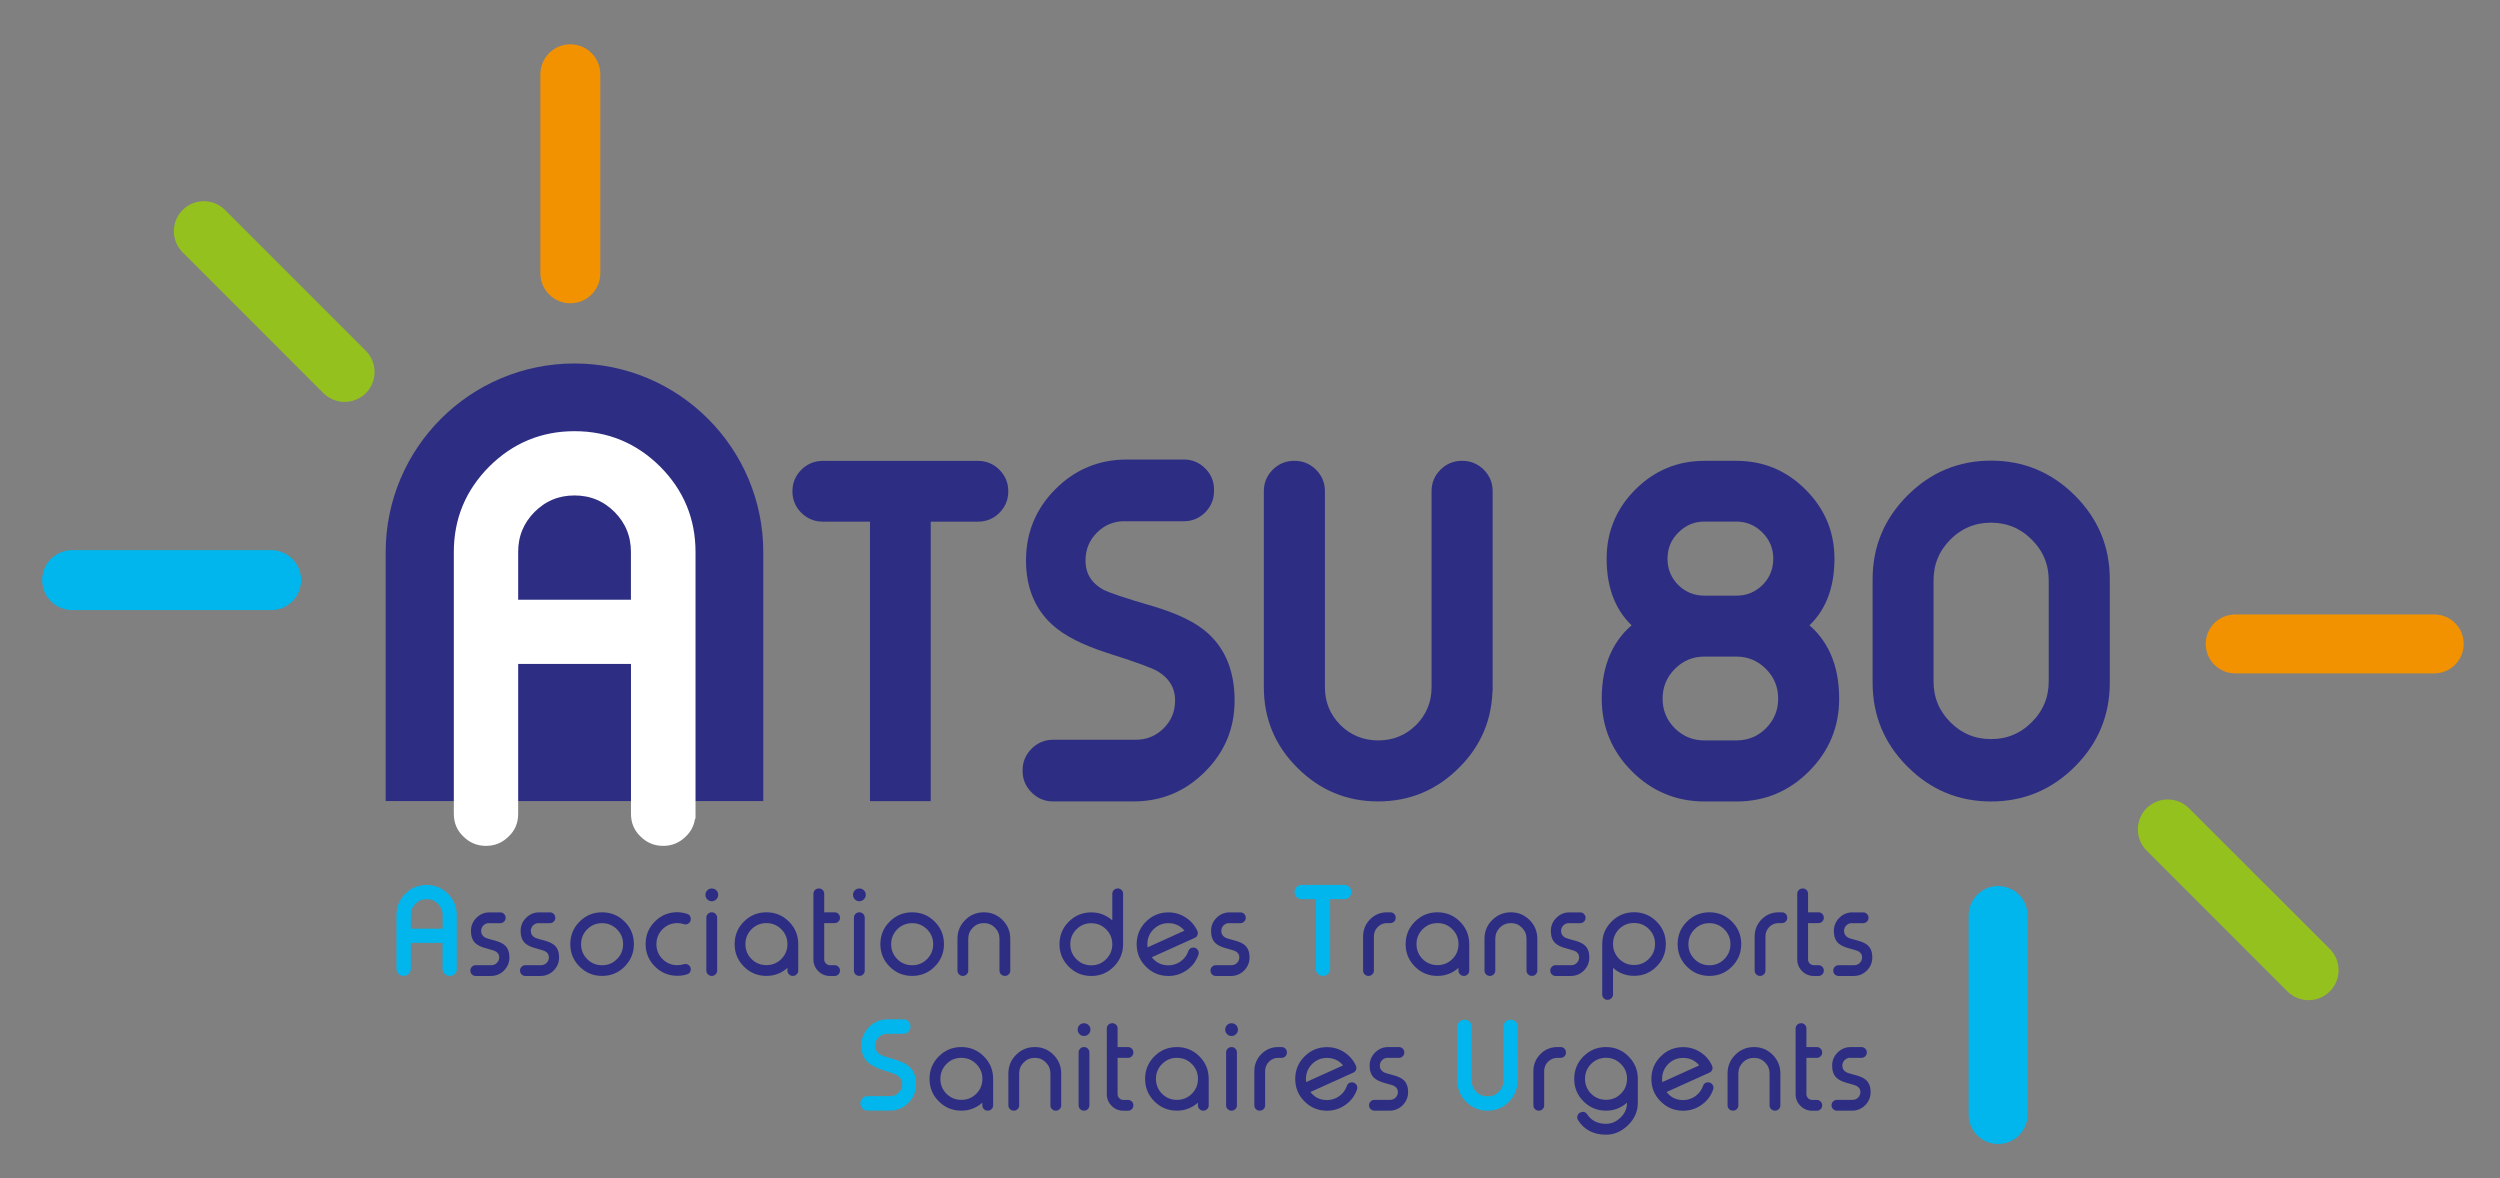 <?xml version="1.0" encoding="utf-8"?>
<!-- Generator: Adobe Illustrator 28.0.0, SVG Export Plug-In . SVG Version: 6.00 Build 0)  -->
<svg version="1.1" id="Calque_1" xmlns="http://www.w3.org/2000/svg" xmlns:xlink="http://www.w3.org/1999/xlink" x="0px" y="0px"
	 viewBox="0 0 382 180" style="enable-background:new 0 0 382 180;" xml:space="preserve">
<rect x="0" y="0" width="382" height="180" fill="#808080" stroke="none"/>
<style type="text/css">
	.st0{fill:#2D2E83;}
	.st1{fill:#F39200;stroke:#F39200;stroke-width:2.9;stroke-miterlimit:10;}
	.st2{fill:#95C11F;stroke:#95C11F;stroke-width:2.9;stroke-miterlimit:10;}
	.st3{fill:#00B6ED;stroke:#00B6ED;stroke-width:2.9;stroke-miterlimit:10;}
	.st4{fill:#2D2E83;stroke:#2D2E83;stroke-width:1.372;stroke-miterlimit:10;}
	.st5{fill:#FFFFFF;stroke:#FFFFFF;stroke-width:1.45;stroke-miterlimit:10;}
	.st6{fill:#00B6ED;}
	.st7{fill:#00B6ED;stroke:#00B6ED;stroke-width:2.745;stroke-miterlimit:10;}
	.st8{fill:#F39200;stroke:#F39200;stroke-width:2.745;stroke-miterlimit:10;}
</style>
<g>
	<g>
		<path class="st0" d="M116.64,122.4H58.93V84.39c0-15.94,12.92-28.85,28.85-28.85c15.94,0,28.85,12.92,28.85,28.85V122.4z"/>
	</g>
	<g>
		<path class="st1" d="M90.28,11.35v30.41c0,1.73-1.4,3.13-3.13,3.13c-1.73,0-3.13-1.4-3.13-3.13V11.35c0-1.73,1.4-3.13,3.13-3.13
			C88.88,8.22,90.28,9.62,90.28,11.35z"/>
	</g>
	<g>
		<path class="st2" d="M52.65,59.96c-0.8,0-1.6-0.31-2.22-0.92l-21.5-21.5c-1.22-1.22-1.22-3.21,0-4.43c1.22-1.22,3.21-1.22,4.43,0
			l21.51,21.51c1.22,1.22,1.22,3.21,0,4.43C54.26,59.66,53.45,59.96,52.65,59.96z"/>
	</g>
	<g>
		<path class="st3" d="M41.43,91.77H11.02c-1.73,0-3.13-1.4-3.13-3.13c0-1.73,1.4-3.13,3.13-3.13h30.41c1.73,0,3.13,1.4,3.13,3.13
			C44.56,90.37,43.16,91.77,41.43,91.77z"/>
	</g>
	<path class="st4" d="M133.62,121.73V79.02h-7.92c-1.06,0-1.98-0.38-2.76-1.13c-0.78-0.78-1.17-1.71-1.17-2.79v-0.06
		c0-1.08,0.39-2.01,1.17-2.79c0.78-0.76,1.7-1.14,2.76-1.14h23.75c1.08,0,2,0.38,2.76,1.14c0.78,0.78,1.17,1.71,1.17,2.79v0.06
		c0,1.08-0.39,2.01-1.17,2.79c-0.76,0.76-1.68,1.13-2.76,1.13h-7.92v42.71H133.62z"/>
	<path class="st4" d="M171.87,78.95c-1.86,0-3.44,0.65-4.74,1.95c-1.3,1.3-1.95,2.88-1.95,4.74c0,2.21,1,3.88,3.02,5.03
		c0.89,0.5,3.49,1.37,7.82,2.63c3.7,1.1,6.4,2.43,8.11,3.99c2.55,2.31,3.83,5.57,3.83,9.76c0,4.07-1.45,7.54-4.35,10.41
		c-2.88,2.88-6.34,4.31-10.38,4.31h-12.36c-1.06,0-1.98-0.39-2.76-1.17c-0.78-0.78-1.17-1.7-1.17-2.76v-0.19
		c0-1.06,0.39-1.98,1.17-2.76c0.78-0.78,1.7-1.17,2.76-1.17h12.68c1.84,0,3.42-0.65,4.74-1.95c1.3-1.3,1.95-2.88,1.95-4.74
		c0-2.16-1.01-3.85-3.02-5.06c-0.95-0.56-3.57-1.51-7.85-2.86c-3.7-1.21-6.39-2.58-8.08-4.12c-2.55-2.29-3.83-5.42-3.83-9.37
		c0-4.07,1.44-7.54,4.31-10.41c2.88-2.88,6.35-4.31,10.41-4.31h8.72c1.08,0,2.01,0.39,2.79,1.17c0.76,0.76,1.13,1.68,1.13,2.76v0.2
		c0,1.06-0.38,1.98-1.13,2.76c-0.78,0.78-1.71,1.17-2.79,1.17H171.87z"/>
	<path class="st4" d="M227.37,105c0,4.63-1.64,8.58-4.93,11.84c-3.29,3.29-7.25,4.93-11.87,4.93c-4.61,0-8.55-1.64-11.84-4.93
		c-3.29-3.26-4.93-7.21-4.93-11.84V75.03c0-1.08,0.39-2.01,1.17-2.79c0.78-0.76,1.7-1.14,2.76-1.14h0.1c1.06,0,1.98,0.38,2.76,1.14
		c0.78,0.78,1.17,1.71,1.17,2.79V105c0,2.44,0.85,4.53,2.56,6.26c1.73,1.71,3.82,2.56,6.26,2.56c2.47,0,4.56-0.85,6.29-2.56
		c1.71-1.73,2.56-3.82,2.56-6.26V75.03c0-1.08,0.39-2.01,1.17-2.79c0.78-0.76,1.7-1.14,2.76-1.14h0.1c1.06,0,1.98,0.38,2.76,1.14
		c0.78,0.78,1.17,1.71,1.17,2.79V105z"/>
	<path class="st4" d="M265.31,71.1c3.93,0,7.3,1.39,10.09,4.19c2.81,2.79,4.22,6.15,4.22,10.09c0,4.46-1.39,7.85-4.18,10.19
		c3.26,2.51,4.9,6.24,4.9,11.19c0,4.13-1.47,7.67-4.41,10.61c-2.92,2.94-6.46,4.41-10.61,4.41h-4.87c-4.13,0-7.67-1.47-10.61-4.41
		c-2.94-2.94-4.41-6.48-4.41-10.61c0-4.95,1.64-8.68,4.93-11.19c-2.79-2.34-4.18-5.73-4.18-10.19c0-3.94,1.39-7.3,4.18-10.09
		c2.79-2.79,6.15-4.19,10.09-4.19H265.31z M265.31,113.82c1.97,0,3.63-0.68,5-2.04c1.38-1.38,2.08-3.06,2.08-5.03
		c0-1.97-0.69-3.64-2.08-5.03c-1.38-1.38-3.05-2.08-5-2.08h-4.87c-1.95,0-3.61,0.69-5,2.08c-1.38,1.38-2.08,3.06-2.08,5.03
		c0,1.97,0.69,3.64,2.08,5.03c1.38,1.36,3.05,2.04,5,2.04H265.31z M265.31,91.7c1.75,0,3.24-0.61,4.48-1.82
		c1.23-1.23,1.85-2.74,1.85-4.51c0-1.75-0.62-3.24-1.85-4.48c-1.25-1.25-2.75-1.88-4.48-1.88h-4.87c-1.73,0-3.22,0.63-4.48,1.88
		c-1.23,1.23-1.85,2.72-1.85,4.48c0,1.77,0.62,3.28,1.85,4.51c1.23,1.21,2.72,1.82,4.48,1.82H265.31z"/>
	<path class="st4" d="M316.56,76.2c3.42,3.42,5.13,7.51,5.13,12.29v15.83c0,4.8-1.71,8.91-5.13,12.33
		c-3.42,3.42-7.53,5.13-12.33,5.13c-4.78,0-8.88-1.71-12.29-5.13c-3.42-3.42-5.12-7.53-5.12-12.33V88.49
		c0-4.78,1.71-8.88,5.12-12.29c3.42-3.42,7.51-5.13,12.29-5.13C309.03,71.07,313.14,72.78,316.56,76.2z M297.52,81.97
		c-1.84,1.86-2.76,4.1-2.76,6.71v15.44c0,2.62,0.92,4.85,2.76,6.71c1.86,1.86,4.1,2.79,6.71,2.79c2.62,0,4.85-0.93,6.71-2.79
		c1.86-1.86,2.79-4.1,2.79-6.71V88.68c0-2.62-0.93-4.85-2.79-6.71c-1.86-1.86-4.1-2.79-6.71-2.79
		C301.61,79.18,299.38,80.11,297.52,81.97z"/>
	<g>
		<path class="st5" d="M105.52,124.38c0,1.17-0.41,2.14-1.23,2.91c-0.82,0.82-1.79,1.23-2.91,1.23h-0.1c-1.12,0-2.09-0.41-2.91-1.23
			c-0.82-0.78-1.23-1.75-1.23-2.91v-23.66H78.45v23.66c0,1.17-0.41,2.14-1.23,2.91c-0.82,0.82-1.79,1.23-2.91,1.23h-0.1
			c-1.12,0-2.09-0.41-2.91-1.23c-0.82-0.78-1.23-1.75-1.23-2.91V84.34c0-4.89,1.74-9.07,5.21-12.55c3.47-3.45,7.64-5.18,12.51-5.18
			c4.89,0,9.07,1.73,12.55,5.18c3.47,3.47,5.21,7.66,5.21,12.55V124.38z M97.13,92.36v-8.02c0-2.58-0.9-4.79-2.71-6.62
			c-1.83-1.83-4.05-2.74-6.65-2.74c-2.58,0-4.79,0.92-6.61,2.74c-1.81,1.83-2.71,4.03-2.71,6.62v8.02H97.13z"/>
	</g>
	<path class="st6" d="M69.81,148.04c0,0.3-0.11,0.56-0.32,0.76c-0.21,0.21-0.47,0.32-0.76,0.32h-0.03c-0.29,0-0.54-0.11-0.76-0.32
		c-0.21-0.2-0.32-0.45-0.32-0.76v-3.97h-4.85v3.97c0,0.3-0.11,0.56-0.32,0.76c-0.21,0.21-0.47,0.32-0.76,0.32h-0.03
		c-0.29,0-0.54-0.11-0.76-0.32c-0.21-0.2-0.32-0.45-0.32-0.76v-8.22c0-1.27,0.45-2.36,1.35-3.26c0.9-0.9,1.99-1.34,3.25-1.34
		c1.27,0,2.36,0.45,3.26,1.34c0.9,0.9,1.35,1.99,1.35,3.26V148.04z M67.63,141.9v-2.08c0-0.67-0.24-1.24-0.7-1.72
		c-0.47-0.47-1.05-0.71-1.73-0.71c-0.67,0-1.24,0.24-1.72,0.71c-0.47,0.47-0.7,1.05-0.7,1.72v2.08H67.63z"/>
	<path class="st0" d="M74.72,141.05c-0.33,0-0.61,0.12-0.85,0.35c-0.23,0.24-0.35,0.52-0.35,0.85c0,0.46,0.22,0.81,0.66,1.04
		c0.14,0.07,0.65,0.23,1.54,0.46c0.66,0.19,1.15,0.43,1.46,0.73c0.44,0.42,0.66,1.02,0.66,1.81c0,0.78-0.28,1.45-0.83,2.01
		c-0.56,0.55-1.23,0.83-2.01,0.83h-2.32c-0.22,0-0.41-0.08-0.57-0.24c-0.16-0.15-0.24-0.34-0.24-0.57v-0.02
		c0-0.23,0.08-0.42,0.24-0.58c0.16-0.16,0.35-0.24,0.57-0.24h2.41c0.33,0,0.61-0.12,0.84-0.35c0.23-0.23,0.35-0.51,0.35-0.84
		c0-0.44-0.22-0.77-0.66-0.98c-0.1-0.05-0.61-0.2-1.54-0.46c-0.66-0.2-1.15-0.45-1.46-0.75c-0.44-0.43-0.66-1.05-0.66-1.85
		c0-0.78,0.28-1.45,0.83-2c0.56-0.56,1.23-0.84,2.01-0.84h1.64c0.23,0,0.42,0.08,0.58,0.24c0.16,0.16,0.24,0.35,0.24,0.58v0.02
		c0,0.23-0.08,0.42-0.24,0.57c-0.16,0.16-0.35,0.24-0.58,0.24H74.72z"/>
	<path class="st0" d="M82.31,141.05c-0.33,0-0.61,0.12-0.85,0.35c-0.23,0.24-0.35,0.52-0.35,0.85c0,0.46,0.22,0.81,0.66,1.04
		c0.14,0.07,0.65,0.23,1.54,0.46c0.66,0.19,1.15,0.43,1.46,0.73c0.44,0.42,0.66,1.02,0.66,1.81c0,0.78-0.28,1.45-0.83,2.01
		c-0.56,0.55-1.23,0.83-2.01,0.83h-2.32c-0.22,0-0.41-0.08-0.57-0.24c-0.16-0.15-0.24-0.34-0.24-0.57v-0.02
		c0-0.23,0.08-0.42,0.24-0.58c0.16-0.16,0.35-0.24,0.57-0.24h2.41c0.33,0,0.61-0.12,0.84-0.35c0.23-0.23,0.35-0.51,0.35-0.84
		c0-0.44-0.22-0.77-0.66-0.98c-0.1-0.05-0.61-0.2-1.54-0.46c-0.66-0.2-1.15-0.45-1.46-0.75c-0.44-0.43-0.66-1.05-0.66-1.85
		c0-0.78,0.28-1.45,0.83-2c0.56-0.56,1.23-0.84,2.01-0.84h1.64c0.23,0,0.42,0.08,0.58,0.24c0.16,0.16,0.24,0.35,0.24,0.58v0.02
		c0,0.23-0.08,0.42-0.24,0.57c-0.16,0.16-0.35,0.24-0.58,0.24H82.31z"/>
	<path class="st0" d="M92,139.4c1.34,0,2.49,0.47,3.44,1.42c0.95,0.95,1.42,2.09,1.42,3.44c0,1.34-0.48,2.49-1.42,3.44
		c-0.95,0.95-2.09,1.42-3.44,1.42c-1.34,0-2.49-0.47-3.44-1.42c-0.95-0.95-1.42-2.09-1.42-3.44c0-1.34,0.47-2.49,1.42-3.44
		C89.51,139.87,90.65,139.4,92,139.4z M92,141.06c-0.89,0-1.65,0.31-2.28,0.94c-0.62,0.63-0.93,1.39-0.93,2.28
		c0,0.88,0.31,1.64,0.93,2.27c0.63,0.63,1.39,0.94,2.28,0.94c0.89,0,1.65-0.31,2.27-0.94c0.63-0.63,0.94-1.39,0.94-2.27
		c0-0.89-0.31-1.65-0.94-2.28C93.64,141.38,92.89,141.06,92,141.06z"/>
	<path class="st0" d="M104.98,139.63c0.38,0.12,0.57,0.38,0.57,0.77v0.04c0,0.27-0.11,0.49-0.33,0.65
		c-0.23,0.17-0.47,0.21-0.73,0.12c-0.32-0.11-0.64-0.16-0.98-0.16c-0.89,0-1.65,0.31-2.28,0.94c-0.62,0.63-0.93,1.39-0.93,2.28
		c0,0.88,0.31,1.64,0.93,2.27c0.63,0.63,1.39,0.94,2.28,0.94c0.34,0,0.66-0.05,0.98-0.15c0.26-0.08,0.5-0.04,0.73,0.12
		c0.22,0.16,0.33,0.38,0.33,0.66c0,0.39-0.19,0.65-0.57,0.77c-0.47,0.15-0.96,0.22-1.47,0.22c-1.34,0-2.49-0.47-3.44-1.42
		c-0.95-0.95-1.42-2.09-1.42-3.44c0-1.34,0.47-2.49,1.42-3.44c0.95-0.95,2.1-1.42,3.44-1.42
		C104.01,139.4,104.5,139.48,104.98,139.63z"/>
	<path class="st0" d="M108.76,137.71c-0.27,0-0.5-0.09-0.69-0.29c-0.19-0.19-0.28-0.42-0.28-0.69c0-0.27,0.09-0.5,0.28-0.69
		c0.19-0.19,0.42-0.28,0.69-0.28c0.27,0,0.5,0.09,0.69,0.28c0.2,0.19,0.29,0.42,0.29,0.69c0,0.27-0.1,0.5-0.29,0.69
		C109.26,137.61,109.03,137.71,108.76,137.71z M108.77,139.4c0.22,0,0.42,0.08,0.57,0.24c0.16,0.16,0.24,0.35,0.24,0.58v8.09
		c0,0.23-0.08,0.42-0.24,0.57c-0.15,0.16-0.34,0.24-0.57,0.24h-0.02c-0.23,0-0.42-0.08-0.58-0.24c-0.16-0.15-0.24-0.34-0.24-0.57
		v-8.09c0-0.23,0.08-0.42,0.24-0.58c0.16-0.16,0.35-0.24,0.58-0.24H108.77z"/>
	<path class="st0" d="M120.55,140.82c0.95,0.95,1.42,2.09,1.42,3.44v4.05c0,0.23-0.08,0.42-0.24,0.57
		c-0.16,0.16-0.35,0.24-0.57,0.24h-0.03c-0.22,0-0.41-0.08-0.57-0.24c-0.16-0.15-0.24-0.34-0.24-0.57v-0.41
		c-0.92,0.81-1.99,1.22-3.21,1.22c-1.34,0-2.49-0.47-3.44-1.42c-0.95-0.95-1.42-2.09-1.42-3.44c0-1.34,0.47-2.49,1.42-3.44
		c0.95-0.95,2.09-1.42,3.44-1.42C118.45,139.4,119.6,139.87,120.55,140.82z M114.83,141.99c-0.62,0.63-0.93,1.39-0.93,2.27
		c0,0.89,0.31,1.65,0.93,2.28c0.63,0.62,1.39,0.93,2.28,0.93c0.89,0,1.65-0.31,2.27-0.93c0.63-0.63,0.94-1.39,0.94-2.28
		c0-0.88-0.31-1.64-0.94-2.27c-0.62-0.63-1.38-0.94-2.27-0.94C116.22,141.05,115.46,141.36,114.83,141.99z"/>
	<path class="st0" d="M125.13,135.75c0.22,0,0.41,0.08,0.57,0.23c0.16,0.16,0.24,0.35,0.24,0.58v2.84h1.6
		c0.22,0,0.41,0.08,0.57,0.24c0.16,0.16,0.24,0.35,0.24,0.58v0.02c0,0.23-0.08,0.42-0.24,0.57c-0.16,0.16-0.35,0.24-0.57,0.24h-1.6
		v5.55c0,0.24,0.09,0.45,0.26,0.62c0.17,0.17,0.38,0.26,0.63,0.26h0.71c0.22,0,0.41,0.08,0.57,0.24c0.16,0.16,0.24,0.35,0.24,0.58
		v0.02c0,0.23-0.08,0.42-0.24,0.57c-0.16,0.16-0.35,0.24-0.57,0.24h-0.71c-0.7,0-1.3-0.25-1.8-0.74c-0.49-0.5-0.74-1.09-0.74-1.79
		v-10.03c0-0.23,0.08-0.42,0.24-0.58c0.16-0.15,0.35-0.23,0.57-0.23H125.13z"/>
	<path class="st0" d="M131.31,137.71c-0.27,0-0.5-0.09-0.69-0.29c-0.19-0.19-0.28-0.42-0.28-0.69c0-0.27,0.09-0.5,0.28-0.69
		c0.19-0.19,0.42-0.28,0.69-0.28c0.27,0,0.5,0.09,0.69,0.28c0.2,0.19,0.29,0.42,0.29,0.69c0,0.27-0.1,0.5-0.29,0.69
		C131.8,137.61,131.57,137.71,131.31,137.71z M131.32,139.4c0.22,0,0.42,0.08,0.57,0.24c0.16,0.16,0.24,0.35,0.24,0.58v8.09
		c0,0.23-0.08,0.42-0.24,0.57c-0.15,0.16-0.34,0.24-0.57,0.24h-0.02c-0.23,0-0.42-0.08-0.58-0.24c-0.16-0.15-0.24-0.34-0.24-0.57
		v-8.09c0-0.23,0.08-0.42,0.24-0.58c0.16-0.16,0.35-0.24,0.58-0.24H131.32z"/>
	<path class="st0" d="M139.38,139.4c1.34,0,2.49,0.47,3.44,1.42c0.95,0.95,1.42,2.09,1.42,3.44c0,1.34-0.48,2.49-1.42,3.44
		c-0.95,0.95-2.09,1.42-3.44,1.42s-2.49-0.47-3.44-1.42c-0.95-0.95-1.42-2.09-1.42-3.44c0-1.34,0.47-2.49,1.42-3.44
		C136.9,139.87,138.04,139.4,139.38,139.4z M139.38,141.06c-0.89,0-1.65,0.31-2.28,0.94c-0.62,0.63-0.93,1.39-0.93,2.28
		c0,0.88,0.31,1.64,0.93,2.27c0.63,0.63,1.39,0.94,2.28,0.94c0.89,0,1.65-0.31,2.27-0.94c0.63-0.63,0.94-1.39,0.94-2.27
		c0-0.89-0.31-1.65-0.94-2.28C141.03,141.38,140.27,141.06,139.38,141.06z"/>
	<path class="st0" d="M147.95,148.31c0,0.23-0.08,0.42-0.24,0.57c-0.16,0.16-0.35,0.24-0.57,0.24h-0.03c-0.22,0-0.41-0.08-0.57-0.24
		c-0.16-0.15-0.24-0.34-0.24-0.57v-4.87c0-1.12,0.39-2.07,1.18-2.86c0.79-0.79,1.74-1.18,2.86-1.18c1.11,0,2.06,0.39,2.85,1.18
		c0.79,0.79,1.18,1.74,1.18,2.86v4.87c0,0.23-0.08,0.42-0.24,0.57c-0.15,0.16-0.34,0.24-0.57,0.24h-0.02
		c-0.23,0-0.42-0.08-0.58-0.24c-0.16-0.15-0.24-0.34-0.24-0.57v-4.87c0-0.66-0.23-1.22-0.69-1.69c-0.47-0.47-1.03-0.7-1.69-0.7
		c-0.67,0-1.23,0.23-1.7,0.7c-0.46,0.47-0.69,1.03-0.69,1.69V148.31z"/>
	<path class="st0" d="M170.8,135.75c0.22,0,0.41,0.08,0.57,0.23c0.16,0.16,0.24,0.35,0.24,0.58v7.73c-0.01,1.33-0.48,2.47-1.43,3.42
		s-2.09,1.42-3.43,1.42c-1.34,0-2.49-0.47-3.44-1.42c-0.95-0.95-1.42-2.09-1.42-3.44c0-1.34,0.47-2.49,1.42-3.44
		c0.95-0.95,2.1-1.42,3.44-1.42c1.22,0,2.29,0.41,3.21,1.22v-4.06c0-0.23,0.08-0.42,0.24-0.58c0.16-0.15,0.35-0.23,0.57-0.23H170.8z
		 M164.47,142.01c-0.62,0.63-0.93,1.39-0.93,2.28c0,0.88,0.31,1.64,0.93,2.27c0.63,0.63,1.39,0.94,2.28,0.94
		c0.89,0,1.65-0.31,2.27-0.94c0.63-0.63,0.94-1.39,0.94-2.27c0-0.89-0.31-1.65-0.94-2.28c-0.62-0.63-1.38-0.94-2.27-0.94
		C165.86,141.06,165.1,141.38,164.47,142.01z"/>
	<path class="st0" d="M182.95,142.24c0.09,0.2,0.1,0.41,0.03,0.62c-0.08,0.21-0.22,0.36-0.43,0.45c-0.83,0.37-1.92,0.87-3.28,1.48
		c-1.68,0.76-2.77,1.25-3.27,1.48c0.64,0.82,1.48,1.23,2.53,1.23c0.69,0,1.32-0.2,1.89-0.61c0.55-0.4,0.93-0.91,1.15-1.55
		c0.13-0.37,0.39-0.55,0.78-0.55c0.28,0,0.5,0.12,0.67,0.35c0.16,0.23,0.19,0.47,0.1,0.74c-0.33,0.96-0.91,1.74-1.74,2.33
		c-0.85,0.61-1.8,0.92-2.84,0.92c-1.34,0-2.49-0.47-3.44-1.42c-0.95-0.95-1.42-2.09-1.42-3.44c0-1.34,0.47-2.49,1.42-3.44
		c0.95-0.95,2.1-1.42,3.44-1.42c0.97,0,1.85,0.26,2.65,0.79C181.97,140.71,182.56,141.39,182.95,142.24z M178.53,141.06
		c-0.89,0-1.65,0.31-2.28,0.94c-0.62,0.63-0.93,1.39-0.93,2.28c0,0.16,0.01,0.32,0.04,0.47l5.63-2.55
		C180.35,141.45,179.53,141.06,178.53,141.06z"/>
	<path class="st0" d="M187.81,141.05c-0.33,0-0.61,0.12-0.85,0.35c-0.23,0.24-0.35,0.52-0.35,0.85c0,0.46,0.22,0.81,0.66,1.04
		c0.14,0.07,0.65,0.23,1.54,0.46c0.66,0.19,1.15,0.43,1.46,0.73c0.44,0.42,0.66,1.02,0.66,1.81c0,0.78-0.28,1.45-0.83,2.01
		c-0.56,0.55-1.23,0.83-2.01,0.83h-2.32c-0.22,0-0.41-0.08-0.57-0.24c-0.16-0.15-0.24-0.34-0.24-0.57v-0.02
		c0-0.23,0.08-0.42,0.24-0.58c0.16-0.16,0.35-0.24,0.57-0.24h2.41c0.33,0,0.61-0.12,0.84-0.35c0.23-0.23,0.35-0.51,0.35-0.84
		c0-0.44-0.22-0.77-0.66-0.98c-0.1-0.05-0.61-0.2-1.54-0.46c-0.66-0.2-1.15-0.45-1.46-0.75c-0.44-0.43-0.66-1.05-0.66-1.85
		c0-0.78,0.28-1.45,0.83-2c0.56-0.56,1.23-0.84,2.01-0.84h1.64c0.23,0,0.42,0.08,0.58,0.24c0.16,0.16,0.24,0.35,0.24,0.58v0.02
		c0,0.23-0.08,0.42-0.24,0.57c-0.16,0.16-0.35,0.24-0.58,0.24H187.81z"/>
	<path class="st6" d="M206.49,136.31c0,0.3-0.11,0.55-0.32,0.77c-0.21,0.21-0.46,0.31-0.76,0.31h-2.17v10.65
		c0,0.3-0.1,0.55-0.31,0.76c-0.21,0.21-0.47,0.32-0.77,0.32h-0.02c-0.3,0-0.55-0.11-0.77-0.32c-0.21-0.21-0.31-0.46-0.31-0.76
		v-10.65h-2.17c-0.29,0-0.54-0.1-0.76-0.31c-0.21-0.21-0.32-0.47-0.32-0.77v-0.02c0-0.3,0.11-0.55,0.32-0.76
		c0.21-0.21,0.47-0.31,0.76-0.31h6.52c0.3,0,0.55,0.1,0.76,0.31c0.21,0.21,0.32,0.47,0.32,0.76V136.31z"/>
	<path class="st0" d="M212.45,139.4c0.23,0,0.42,0.08,0.58,0.24c0.15,0.16,0.23,0.35,0.23,0.58v0.02c0,0.23-0.08,0.42-0.23,0.57
		c-0.16,0.16-0.35,0.24-0.58,0.24h-0.51c-0.56,0-1.03,0.2-1.42,0.59c-0.39,0.39-0.58,0.87-0.59,1.42v5.25
		c0,0.23-0.08,0.42-0.24,0.57c-0.16,0.16-0.35,0.24-0.57,0.24h-0.03c-0.22,0-0.41-0.08-0.57-0.24c-0.16-0.15-0.24-0.34-0.24-0.57
		v-5.25c0.01-1.01,0.37-1.88,1.07-2.59c0.71-0.71,1.58-1.07,2.59-1.07H212.45z"/>
	<path class="st0" d="M223.08,140.82c0.95,0.95,1.42,2.09,1.42,3.44v4.05c0,0.23-0.08,0.42-0.24,0.57
		c-0.16,0.16-0.35,0.24-0.57,0.24h-0.03c-0.22,0-0.41-0.08-0.57-0.24c-0.16-0.15-0.24-0.34-0.24-0.57v-0.41
		c-0.92,0.81-1.99,1.22-3.21,1.22c-1.34,0-2.49-0.47-3.44-1.42c-0.95-0.95-1.42-2.09-1.42-3.44c0-1.34,0.47-2.49,1.42-3.44
		c0.95-0.95,2.09-1.42,3.44-1.42C220.99,139.4,222.13,139.87,223.08,140.82z M217.37,141.99c-0.62,0.63-0.93,1.39-0.93,2.27
		c0,0.89,0.31,1.65,0.93,2.28c0.63,0.62,1.39,0.93,2.28,0.93c0.89,0,1.65-0.31,2.27-0.93c0.63-0.63,0.94-1.39,0.94-2.28
		c0-0.88-0.31-1.64-0.94-2.27c-0.62-0.63-1.38-0.94-2.27-0.94C218.76,141.05,218,141.36,217.37,141.99z"/>
	<path class="st0" d="M228.48,148.31c0,0.23-0.08,0.42-0.24,0.57c-0.16,0.16-0.35,0.24-0.57,0.24h-0.03c-0.22,0-0.41-0.08-0.57-0.24
		c-0.16-0.15-0.24-0.34-0.24-0.57v-4.87c0-1.12,0.39-2.07,1.18-2.86c0.79-0.79,1.74-1.18,2.86-1.18c1.11,0,2.06,0.39,2.85,1.18
		c0.79,0.79,1.18,1.74,1.18,2.86v4.87c0,0.23-0.08,0.42-0.24,0.57c-0.15,0.16-0.34,0.24-0.57,0.24h-0.02
		c-0.23,0-0.42-0.08-0.58-0.24c-0.16-0.15-0.24-0.34-0.24-0.57v-4.87c0-0.66-0.23-1.22-0.69-1.69c-0.47-0.47-1.03-0.7-1.69-0.7
		c-0.66,0-1.23,0.23-1.7,0.7c-0.46,0.47-0.69,1.03-0.69,1.69V148.31z"/>
	<path class="st0" d="M239.73,141.05c-0.33,0-0.61,0.12-0.85,0.35c-0.23,0.24-0.35,0.52-0.35,0.85c0,0.46,0.22,0.81,0.66,1.04
		c0.14,0.07,0.65,0.23,1.54,0.46c0.66,0.19,1.15,0.43,1.46,0.73c0.44,0.42,0.66,1.02,0.66,1.81c0,0.78-0.28,1.45-0.83,2.01
		c-0.56,0.55-1.23,0.83-2.01,0.83h-2.32c-0.22,0-0.41-0.08-0.57-0.24c-0.16-0.15-0.24-0.34-0.24-0.57v-0.02
		c0-0.23,0.08-0.42,0.24-0.58c0.16-0.16,0.35-0.24,0.57-0.24h2.41c0.33,0,0.61-0.12,0.84-0.35c0.23-0.23,0.35-0.51,0.35-0.84
		c0-0.44-0.22-0.77-0.66-0.98c-0.1-0.05-0.61-0.2-1.54-0.46c-0.66-0.2-1.15-0.45-1.46-0.75c-0.44-0.43-0.66-1.05-0.66-1.85
		c0-0.78,0.28-1.45,0.83-2c0.56-0.56,1.23-0.84,2.01-0.84h1.64c0.23,0,0.42,0.08,0.58,0.24c0.16,0.16,0.24,0.35,0.24,0.58v0.02
		c0,0.23-0.08,0.42-0.24,0.57c-0.16,0.16-0.35,0.24-0.58,0.24H239.73z"/>
	<path class="st0" d="M245.63,152.78c-0.22,0-0.41-0.08-0.57-0.24c-0.16-0.16-0.24-0.35-0.24-0.57v-7.73c0-1.34,0.48-2.48,1.43-3.43
		c0.94-0.94,2.09-1.42,3.43-1.42c1.34,0,2.49,0.47,3.44,1.42c0.95,0.95,1.42,2.09,1.42,3.44c0,1.34-0.47,2.49-1.42,3.44
		c-0.95,0.95-2.09,1.42-3.44,1.42c-1.23,0-2.3-0.41-3.21-1.22v4.07c0,0.22-0.08,0.41-0.24,0.57c-0.16,0.16-0.35,0.24-0.57,0.24
		H245.63z M251.95,146.51c0.63-0.63,0.94-1.39,0.94-2.27c0-0.89-0.31-1.65-0.94-2.28c-0.62-0.62-1.38-0.93-2.27-0.93
		c-0.89,0-1.65,0.31-2.28,0.93c-0.62,0.63-0.93,1.39-0.93,2.28c0,0.88,0.31,1.64,0.93,2.27c0.63,0.63,1.39,0.94,2.28,0.94
		C250.57,147.45,251.33,147.14,251.95,146.51z"/>
	<path class="st0" d="M261.2,139.4c1.34,0,2.49,0.47,3.44,1.42c0.95,0.95,1.42,2.09,1.42,3.44c0,1.34-0.48,2.49-1.42,3.44
		c-0.95,0.95-2.09,1.42-3.44,1.42c-1.34,0-2.49-0.47-3.44-1.42c-0.95-0.95-1.42-2.09-1.42-3.44c0-1.34,0.47-2.49,1.42-3.44
		C258.71,139.87,259.86,139.4,261.2,139.4z M261.2,141.06c-0.89,0-1.65,0.31-2.28,0.94c-0.62,0.63-0.93,1.39-0.93,2.28
		c0,0.88,0.31,1.64,0.93,2.27c0.63,0.63,1.39,0.94,2.28,0.94c0.89,0,1.65-0.31,2.27-0.94c0.63-0.63,0.94-1.39,0.94-2.27
		c0-0.89-0.31-1.65-0.94-2.28C262.84,141.38,262.09,141.06,261.2,141.06z"/>
	<path class="st0" d="M272.28,139.4c0.23,0,0.42,0.08,0.58,0.24c0.15,0.16,0.23,0.35,0.23,0.58v0.02c0,0.23-0.08,0.42-0.23,0.57
		c-0.16,0.16-0.35,0.24-0.58,0.24h-0.51c-0.56,0-1.03,0.2-1.42,0.59c-0.39,0.39-0.58,0.87-0.59,1.42v5.25
		c0,0.23-0.08,0.42-0.24,0.57c-0.16,0.16-0.35,0.24-0.57,0.24h-0.03c-0.22,0-0.41-0.08-0.57-0.24c-0.16-0.15-0.24-0.34-0.24-0.57
		v-5.25c0.01-1.01,0.37-1.88,1.07-2.59c0.71-0.71,1.58-1.07,2.59-1.07H272.28z"/>
	<path class="st0" d="M275.46,135.75c0.22,0,0.41,0.08,0.57,0.23c0.16,0.16,0.24,0.35,0.24,0.58v2.84h1.6
		c0.22,0,0.41,0.08,0.57,0.24c0.16,0.16,0.24,0.35,0.24,0.58v0.02c0,0.23-0.08,0.42-0.24,0.57c-0.16,0.16-0.35,0.24-0.57,0.24h-1.6
		v5.55c0,0.24,0.09,0.45,0.26,0.62c0.17,0.17,0.38,0.26,0.63,0.26h0.71c0.22,0,0.41,0.08,0.57,0.24c0.16,0.16,0.24,0.35,0.24,0.58
		v0.02c0,0.23-0.08,0.42-0.24,0.57c-0.16,0.16-0.35,0.24-0.57,0.24h-0.71c-0.7,0-1.3-0.25-1.8-0.74c-0.49-0.5-0.74-1.09-0.74-1.79
		v-10.03c0-0.23,0.08-0.42,0.24-0.58c0.16-0.15,0.35-0.23,0.57-0.23H275.46z"/>
	<path class="st0" d="M282.97,141.05c-0.33,0-0.61,0.12-0.85,0.35c-0.23,0.24-0.35,0.52-0.35,0.85c0,0.46,0.22,0.81,0.66,1.04
		c0.14,0.07,0.65,0.23,1.54,0.46c0.66,0.19,1.15,0.43,1.46,0.73c0.44,0.42,0.66,1.02,0.66,1.81c0,0.78-0.28,1.45-0.83,2.01
		c-0.56,0.55-1.23,0.83-2.01,0.83h-2.32c-0.22,0-0.41-0.08-0.57-0.24c-0.16-0.15-0.24-0.34-0.24-0.57v-0.02
		c0-0.23,0.08-0.42,0.24-0.58c0.16-0.16,0.35-0.24,0.57-0.24h2.41c0.33,0,0.61-0.12,0.84-0.35c0.23-0.23,0.35-0.51,0.35-0.84
		c0-0.44-0.22-0.77-0.66-0.98c-0.1-0.05-0.61-0.2-1.54-0.46c-0.66-0.2-1.15-0.45-1.46-0.75c-0.44-0.43-0.66-1.05-0.66-1.85
		c0-0.78,0.28-1.45,0.83-2c0.56-0.56,1.23-0.84,2.01-0.84h1.64c0.23,0,0.42,0.08,0.58,0.24c0.16,0.16,0.24,0.35,0.24,0.58v0.02
		c0,0.23-0.08,0.42-0.24,0.57c-0.16,0.16-0.35,0.24-0.58,0.24H282.97z"/>
	<path class="st6" d="M135.56,157.96c-0.51,0-0.94,0.18-1.3,0.53c-0.36,0.36-0.53,0.79-0.53,1.3c0,0.61,0.28,1.07,0.83,1.38
		c0.24,0.14,0.96,0.38,2.15,0.72c1.01,0.3,1.76,0.67,2.22,1.09c0.7,0.64,1.05,1.53,1.05,2.68c0,1.12-0.4,2.07-1.19,2.86
		c-0.79,0.79-1.74,1.18-2.85,1.18h-3.39c-0.29,0-0.54-0.11-0.76-0.32s-0.32-0.47-0.32-0.76v-0.05c0-0.29,0.11-0.54,0.32-0.76
		c0.21-0.21,0.47-0.32,0.76-0.32h3.48c0.5,0,0.94-0.18,1.3-0.53c0.36-0.36,0.53-0.79,0.53-1.3c0-0.59-0.28-1.06-0.83-1.39
		c-0.26-0.15-0.98-0.42-2.15-0.78c-1.01-0.33-1.75-0.71-2.22-1.13c-0.7-0.63-1.05-1.49-1.05-2.57c0-1.12,0.39-2.07,1.18-2.86
		c0.79-0.79,1.74-1.18,2.86-1.18h2.39c0.3,0,0.55,0.11,0.77,0.32c0.21,0.21,0.31,0.46,0.31,0.76v0.05c0,0.29-0.1,0.54-0.31,0.76
		c-0.21,0.21-0.47,0.32-0.77,0.32H135.56z"/>
	<path class="st0" d="M150.33,161.41c0.95,0.95,1.42,2.09,1.42,3.44v4.05c0,0.23-0.08,0.42-0.24,0.57
		c-0.16,0.16-0.35,0.24-0.57,0.24h-0.03c-0.22,0-0.41-0.08-0.57-0.24c-0.16-0.15-0.24-0.34-0.24-0.57v-0.41
		c-0.92,0.81-1.99,1.22-3.21,1.22c-1.34,0-2.49-0.47-3.44-1.42s-1.42-2.09-1.42-3.44c0-1.34,0.47-2.49,1.42-3.44
		s2.09-1.42,3.44-1.42C148.24,159.99,149.38,160.46,150.33,161.41z M144.62,162.58c-0.62,0.63-0.93,1.39-0.93,2.27
		c0,0.89,0.31,1.65,0.93,2.28c0.63,0.62,1.39,0.93,2.28,0.93c0.89,0,1.65-0.31,2.27-0.93c0.63-0.63,0.94-1.39,0.94-2.28
		c0-0.88-0.31-1.64-0.94-2.27c-0.62-0.63-1.38-0.94-2.27-0.94C146,161.63,145.24,161.95,144.62,162.58z"/>
	<path class="st0" d="M155.73,168.9c0,0.23-0.08,0.42-0.24,0.57c-0.16,0.16-0.35,0.24-0.57,0.24h-0.03c-0.22,0-0.41-0.08-0.57-0.24
		c-0.16-0.15-0.24-0.34-0.24-0.57v-4.87c0-1.12,0.39-2.07,1.18-2.86c0.79-0.79,1.74-1.18,2.86-1.18c1.11,0,2.06,0.39,2.85,1.18
		c0.79,0.79,1.18,1.74,1.18,2.86v4.87c0,0.23-0.08,0.42-0.24,0.57c-0.15,0.16-0.34,0.24-0.57,0.24h-0.02
		c-0.23,0-0.42-0.08-0.58-0.24c-0.16-0.15-0.24-0.34-0.24-0.57v-4.87c0-0.66-0.23-1.22-0.69-1.69c-0.47-0.47-1.03-0.7-1.69-0.7
		c-0.67,0-1.23,0.23-1.7,0.7c-0.46,0.47-0.69,1.03-0.69,1.69V168.9z"/>
	<path class="st0" d="M165.64,158.3c-0.27,0-0.5-0.09-0.69-0.29c-0.19-0.19-0.28-0.42-0.28-0.69c0-0.27,0.09-0.5,0.28-0.69
		c0.19-0.19,0.42-0.28,0.69-0.28c0.27,0,0.5,0.09,0.69,0.28c0.2,0.19,0.29,0.42,0.29,0.69c0,0.27-0.1,0.5-0.29,0.69
		C166.14,158.2,165.91,158.3,165.64,158.3z M165.65,159.99c0.22,0,0.42,0.08,0.57,0.24c0.16,0.16,0.24,0.35,0.24,0.58v8.09
		c0,0.23-0.08,0.42-0.24,0.57c-0.15,0.16-0.34,0.24-0.57,0.24h-0.02c-0.23,0-0.42-0.08-0.58-0.24c-0.16-0.15-0.24-0.34-0.24-0.57
		v-8.09c0-0.23,0.08-0.42,0.24-0.58c0.16-0.16,0.35-0.24,0.58-0.24H165.65z"/>
	<path class="st0" d="M169.96,156.34c0.22,0,0.41,0.08,0.57,0.23c0.16,0.16,0.24,0.35,0.24,0.58v2.84h1.6
		c0.22,0,0.41,0.08,0.57,0.24c0.16,0.16,0.24,0.35,0.24,0.58v0.02c0,0.23-0.08,0.42-0.24,0.57c-0.16,0.16-0.35,0.24-0.57,0.24h-1.6
		v5.55c0,0.24,0.09,0.45,0.26,0.62c0.17,0.17,0.38,0.26,0.63,0.26h0.71c0.22,0,0.41,0.08,0.57,0.24c0.16,0.16,0.24,0.35,0.24,0.58
		v0.02c0,0.23-0.08,0.42-0.24,0.57c-0.16,0.16-0.35,0.24-0.57,0.24h-0.71c-0.7,0-1.3-0.25-1.8-0.74c-0.49-0.5-0.74-1.09-0.74-1.79
		v-10.03c0-0.23,0.08-0.42,0.24-0.58c0.16-0.15,0.35-0.23,0.57-0.23H169.96z"/>
	<path class="st0" d="M183.27,161.41c0.95,0.95,1.42,2.09,1.42,3.44v4.05c0,0.23-0.08,0.42-0.24,0.57
		c-0.16,0.16-0.35,0.24-0.57,0.24h-0.03c-0.22,0-0.41-0.08-0.57-0.24c-0.16-0.15-0.24-0.34-0.24-0.57v-0.41
		c-0.92,0.81-1.99,1.22-3.21,1.22c-1.34,0-2.49-0.47-3.44-1.42s-1.42-2.09-1.42-3.44c0-1.34,0.47-2.49,1.42-3.44
		s2.09-1.42,3.44-1.42C181.18,159.99,182.32,160.46,183.27,161.41z M177.56,162.58c-0.62,0.63-0.93,1.39-0.93,2.27
		c0,0.89,0.31,1.65,0.93,2.28c0.63,0.62,1.39,0.93,2.28,0.93c0.89,0,1.65-0.31,2.27-0.93c0.63-0.63,0.94-1.39,0.94-2.28
		c0-0.88-0.31-1.64-0.94-2.27c-0.62-0.63-1.38-0.94-2.27-0.94C178.95,161.63,178.19,161.95,177.56,162.58z"/>
	<path class="st0" d="M188.18,158.3c-0.27,0-0.5-0.09-0.69-0.29c-0.19-0.19-0.28-0.42-0.28-0.69c0-0.27,0.09-0.5,0.28-0.69
		c0.19-0.19,0.42-0.28,0.69-0.28c0.27,0,0.5,0.09,0.69,0.28c0.2,0.19,0.29,0.42,0.29,0.69c0,0.27-0.1,0.5-0.29,0.69
		C188.68,158.2,188.45,158.3,188.18,158.3z M188.19,159.99c0.22,0,0.42,0.08,0.57,0.24c0.16,0.16,0.24,0.35,0.24,0.58v8.09
		c0,0.23-0.08,0.42-0.24,0.57c-0.15,0.16-0.34,0.24-0.57,0.24h-0.02c-0.23,0-0.42-0.08-0.58-0.24c-0.16-0.15-0.24-0.34-0.24-0.57
		v-8.09c0-0.23,0.08-0.42,0.24-0.58c0.16-0.16,0.35-0.24,0.58-0.24H188.19z"/>
	<path class="st0" d="M195.83,159.99c0.23,0,0.42,0.08,0.58,0.24c0.15,0.16,0.23,0.35,0.23,0.58v0.02c0,0.23-0.08,0.42-0.23,0.57
		c-0.16,0.16-0.35,0.24-0.58,0.24h-0.51c-0.56,0-1.03,0.2-1.42,0.59c-0.39,0.39-0.58,0.87-0.59,1.42v5.25
		c0,0.23-0.08,0.42-0.24,0.57c-0.16,0.16-0.35,0.24-0.57,0.24h-0.03c-0.22,0-0.41-0.08-0.57-0.24c-0.16-0.15-0.24-0.34-0.24-0.57
		v-5.25c0.01-1.01,0.37-1.88,1.07-2.59c0.71-0.71,1.58-1.07,2.59-1.07H195.83z"/>
	<path class="st0" d="M207.18,162.83c0.09,0.2,0.1,0.41,0.03,0.62c-0.08,0.21-0.22,0.36-0.43,0.45c-0.83,0.37-1.92,0.87-3.28,1.48
		c-1.68,0.76-2.77,1.25-3.27,1.48c0.64,0.82,1.48,1.23,2.53,1.23c0.69,0,1.32-0.2,1.89-0.61c0.55-0.4,0.93-0.91,1.15-1.55
		c0.13-0.37,0.39-0.55,0.78-0.55c0.28,0,0.5,0.12,0.67,0.35c0.16,0.23,0.19,0.47,0.1,0.74c-0.33,0.96-0.91,1.74-1.74,2.33
		c-0.85,0.61-1.8,0.92-2.84,0.92c-1.34,0-2.49-0.47-3.44-1.42c-0.95-0.95-1.42-2.09-1.42-3.44c0-1.34,0.47-2.49,1.42-3.44
		c0.95-0.95,2.1-1.42,3.44-1.42c0.97,0,1.85,0.26,2.65,0.79C206.2,161.3,206.79,161.98,207.18,162.83z M202.76,161.65
		c-0.89,0-1.65,0.31-2.28,0.94c-0.62,0.63-0.93,1.39-0.93,2.28c0,0.16,0.01,0.32,0.04,0.47l5.63-2.55
		C204.58,162.03,203.76,161.65,202.76,161.65z"/>
	<path class="st0" d="M212.04,161.63c-0.33,0-0.61,0.12-0.85,0.35c-0.23,0.24-0.35,0.52-0.35,0.85c0,0.46,0.22,0.81,0.66,1.04
		c0.14,0.07,0.65,0.23,1.54,0.46c0.66,0.19,1.15,0.43,1.46,0.73c0.44,0.42,0.66,1.02,0.66,1.81c0,0.78-0.28,1.45-0.83,2.01
		c-0.56,0.55-1.23,0.83-2.01,0.83H210c-0.22,0-0.41-0.08-0.57-0.24c-0.16-0.15-0.24-0.34-0.24-0.57v-0.02
		c0-0.23,0.08-0.42,0.24-0.58c0.16-0.16,0.35-0.24,0.57-0.24h2.41c0.33,0,0.61-0.12,0.84-0.35c0.23-0.23,0.35-0.51,0.35-0.84
		c0-0.44-0.22-0.77-0.66-0.98c-0.1-0.05-0.61-0.2-1.54-0.46c-0.66-0.2-1.15-0.45-1.46-0.75c-0.44-0.43-0.66-1.05-0.66-1.85
		c0-0.78,0.28-1.45,0.83-2c0.56-0.56,1.23-0.84,2.01-0.84h1.64c0.23,0,0.42,0.08,0.58,0.24c0.16,0.16,0.24,0.35,0.24,0.58v0.02
		c0,0.23-0.08,0.42-0.24,0.57c-0.16,0.16-0.35,0.24-0.58,0.24H212.04z"/>
	<path class="st6" d="M231.89,165.11c0,1.27-0.45,2.35-1.35,3.25c-0.9,0.9-1.99,1.35-3.26,1.35c-1.26,0-2.35-0.45-3.25-1.35
		c-0.9-0.9-1.35-1.98-1.35-3.25v-8.23c0-0.3,0.11-0.55,0.32-0.76c0.21-0.21,0.47-0.31,0.76-0.31h0.03c0.29,0,0.54,0.1,0.76,0.31
		c0.21,0.21,0.32,0.47,0.32,0.76v8.23c0,0.67,0.23,1.24,0.7,1.72c0.47,0.47,1.05,0.7,1.72,0.7c0.68,0,1.25-0.23,1.73-0.7
		c0.47-0.47,0.7-1.05,0.7-1.72v-8.23c0-0.3,0.11-0.55,0.32-0.76c0.21-0.21,0.47-0.31,0.76-0.31h0.03c0.29,0,0.54,0.1,0.76,0.31
		c0.21,0.21,0.32,0.47,0.32,0.76V165.11z"/>
	<path class="st0" d="M238.47,159.99c0.23,0,0.42,0.08,0.58,0.24c0.15,0.16,0.23,0.35,0.23,0.58v0.02c0,0.23-0.08,0.42-0.23,0.57
		c-0.16,0.16-0.35,0.24-0.58,0.24h-0.51c-0.56,0-1.03,0.2-1.42,0.59c-0.39,0.39-0.58,0.87-0.59,1.42v5.25
		c0,0.23-0.08,0.42-0.24,0.57c-0.16,0.16-0.35,0.24-0.57,0.24h-0.03c-0.22,0-0.41-0.08-0.57-0.24c-0.16-0.15-0.24-0.34-0.24-0.57
		v-5.25c0.01-1.01,0.37-1.88,1.07-2.59c0.71-0.71,1.58-1.07,2.59-1.07H238.47z"/>
	<path class="st0" d="M245.4,171.72c0.81,0,1.55-0.31,2.2-0.94c0.68-0.65,1.01-1.4,1.01-2.27v-0.02c-0.92,0.81-1.99,1.22-3.21,1.22
		c-1.34,0-2.49-0.47-3.44-1.42c-0.95-0.95-1.42-2.09-1.42-3.44c0-1.34,0.47-2.49,1.42-3.44c0.95-0.95,2.1-1.42,3.44-1.42
		c1.34,0,2.48,0.47,3.43,1.42c0.95,0.94,1.43,2.09,1.43,3.43v3.68c0,1.31-0.51,2.46-1.53,3.44c-0.99,0.95-2.09,1.42-3.33,1.42
		c-1.91,0-3.33-0.74-4.27-2.21c-0.14-0.22-0.17-0.45-0.09-0.7c0.08-0.25,0.25-0.42,0.5-0.51l0.03-0.01c0.4-0.14,0.71-0.03,0.95,0.32
		C243.16,171.23,244.12,171.72,245.4,171.72z M248.61,164.79c-0.01-0.88-0.33-1.62-0.96-2.23c-0.62-0.62-1.37-0.93-2.25-0.93
		c-0.89,0-1.65,0.31-2.28,0.94c-0.62,0.63-0.93,1.39-0.93,2.27c0,0.89,0.31,1.65,0.93,2.28c0.63,0.62,1.39,0.93,2.28,0.93
		c0.89,0,1.65-0.31,2.27-0.93c0.63-0.63,0.94-1.39,0.94-2.28V164.79z"/>
	<path class="st0" d="M261.6,162.83c0.09,0.2,0.1,0.41,0.03,0.62c-0.08,0.21-0.22,0.36-0.43,0.45c-0.83,0.37-1.92,0.87-3.28,1.48
		c-1.68,0.76-2.77,1.25-3.27,1.48c0.64,0.82,1.48,1.23,2.53,1.23c0.69,0,1.32-0.2,1.89-0.61c0.55-0.4,0.93-0.91,1.15-1.55
		c0.13-0.37,0.39-0.55,0.78-0.55c0.28,0,0.5,0.12,0.67,0.35c0.16,0.23,0.19,0.47,0.1,0.74c-0.33,0.96-0.91,1.74-1.74,2.33
		c-0.85,0.61-1.8,0.92-2.84,0.92c-1.34,0-2.49-0.47-3.44-1.42c-0.95-0.95-1.42-2.09-1.42-3.44c0-1.34,0.47-2.49,1.42-3.44
		c0.95-0.95,2.1-1.42,3.44-1.42c0.97,0,1.85,0.26,2.65,0.79C260.62,161.3,261.21,161.98,261.6,162.83z M257.18,161.65
		c-0.89,0-1.65,0.31-2.28,0.94c-0.62,0.63-0.93,1.39-0.93,2.28c0,0.16,0.01,0.32,0.04,0.47l5.63-2.55
		C259,162.03,258.18,161.65,257.18,161.65z"/>
	<path class="st0" d="M265.62,168.9c0,0.23-0.08,0.42-0.24,0.57c-0.16,0.16-0.35,0.24-0.57,0.24h-0.03c-0.22,0-0.41-0.08-0.57-0.24
		c-0.16-0.15-0.24-0.34-0.24-0.57v-4.87c0-1.12,0.39-2.07,1.18-2.86c0.79-0.79,1.74-1.18,2.86-1.18c1.11,0,2.06,0.39,2.85,1.18
		c0.79,0.79,1.18,1.74,1.18,2.86v4.87c0,0.23-0.08,0.42-0.24,0.57c-0.15,0.16-0.34,0.24-0.57,0.24h-0.02
		c-0.23,0-0.42-0.08-0.58-0.24c-0.16-0.15-0.24-0.34-0.24-0.57v-4.87c0-0.66-0.23-1.22-0.69-1.69c-0.47-0.47-1.03-0.7-1.69-0.7
		c-0.66,0-1.23,0.23-1.7,0.7c-0.46,0.47-0.69,1.03-0.69,1.69V168.9z"/>
	<path class="st0" d="M275.21,156.34c0.22,0,0.41,0.08,0.57,0.23c0.16,0.16,0.24,0.35,0.24,0.58v2.84h1.6
		c0.22,0,0.41,0.08,0.57,0.24c0.16,0.16,0.24,0.35,0.24,0.58v0.02c0,0.23-0.08,0.42-0.24,0.57c-0.16,0.16-0.35,0.24-0.57,0.24h-1.6
		v5.55c0,0.24,0.09,0.45,0.26,0.62c0.17,0.17,0.38,0.26,0.63,0.26h0.71c0.22,0,0.41,0.08,0.57,0.24c0.16,0.16,0.24,0.35,0.24,0.58
		v0.02c0,0.23-0.08,0.42-0.24,0.57c-0.16,0.16-0.35,0.24-0.57,0.24h-0.71c-0.7,0-1.3-0.25-1.8-0.74c-0.49-0.5-0.74-1.09-0.74-1.79
		v-10.03c0-0.23,0.08-0.42,0.24-0.58c0.16-0.15,0.35-0.23,0.57-0.23H275.21z"/>
	<path class="st0" d="M282.71,161.63c-0.33,0-0.61,0.12-0.85,0.35c-0.23,0.24-0.35,0.52-0.35,0.85c0,0.46,0.22,0.81,0.66,1.04
		c0.14,0.07,0.65,0.23,1.54,0.46c0.66,0.19,1.15,0.43,1.46,0.73c0.44,0.42,0.66,1.02,0.66,1.81c0,0.78-0.28,1.45-0.83,2.01
		c-0.56,0.55-1.23,0.83-2.01,0.83h-2.32c-0.22,0-0.41-0.08-0.57-0.24c-0.16-0.15-0.24-0.34-0.24-0.57v-0.02
		c0-0.23,0.08-0.42,0.24-0.58c0.16-0.16,0.35-0.24,0.57-0.24h2.41c0.33,0,0.61-0.12,0.84-0.35c0.23-0.23,0.35-0.51,0.35-0.84
		c0-0.44-0.22-0.77-0.66-0.98c-0.1-0.05-0.61-0.2-1.54-0.46c-0.66-0.2-1.15-0.45-1.46-0.75c-0.44-0.43-0.66-1.05-0.66-1.85
		c0-0.78,0.28-1.45,0.83-2c0.56-0.56,1.23-0.84,2.01-0.84h1.64c0.23,0,0.42,0.08,0.58,0.24c0.16,0.16,0.24,0.35,0.24,0.58v0.02
		c0,0.23-0.08,0.42-0.24,0.57c-0.16,0.16-0.35,0.24-0.58,0.24H282.71z"/>
	<g>
		<path class="st7" d="M302.18,170.3v-30.41c0-1.73,1.4-3.13,3.13-3.13s3.13,1.4,3.13,3.13v30.41c0,1.73-1.4,3.13-3.13,3.13
			S302.18,172.03,302.18,170.3z"/>
	</g>
	<g>
		<path class="st2" d="M331.24,123.61c0.8,0,1.6,0.31,2.22,0.92l21.51,21.5c1.22,1.22,1.22,3.21,0,4.43c-1.22,1.22-3.21,1.22-4.43,0
			l-21.51-21.51c-1.22-1.22-1.22-3.21,0-4.43C329.64,123.91,330.44,123.61,331.24,123.61z"/>
	</g>
	<g>
		<path class="st8" d="M341.54,95.26h30.41c1.73,0,3.13,1.4,3.13,3.13c0,1.73-1.4,3.13-3.13,3.13h-30.41c-1.73,0-3.13-1.4-3.13-3.13
			C338.4,96.67,339.81,95.26,341.54,95.26z"/>
	</g>
</g>
</svg>
